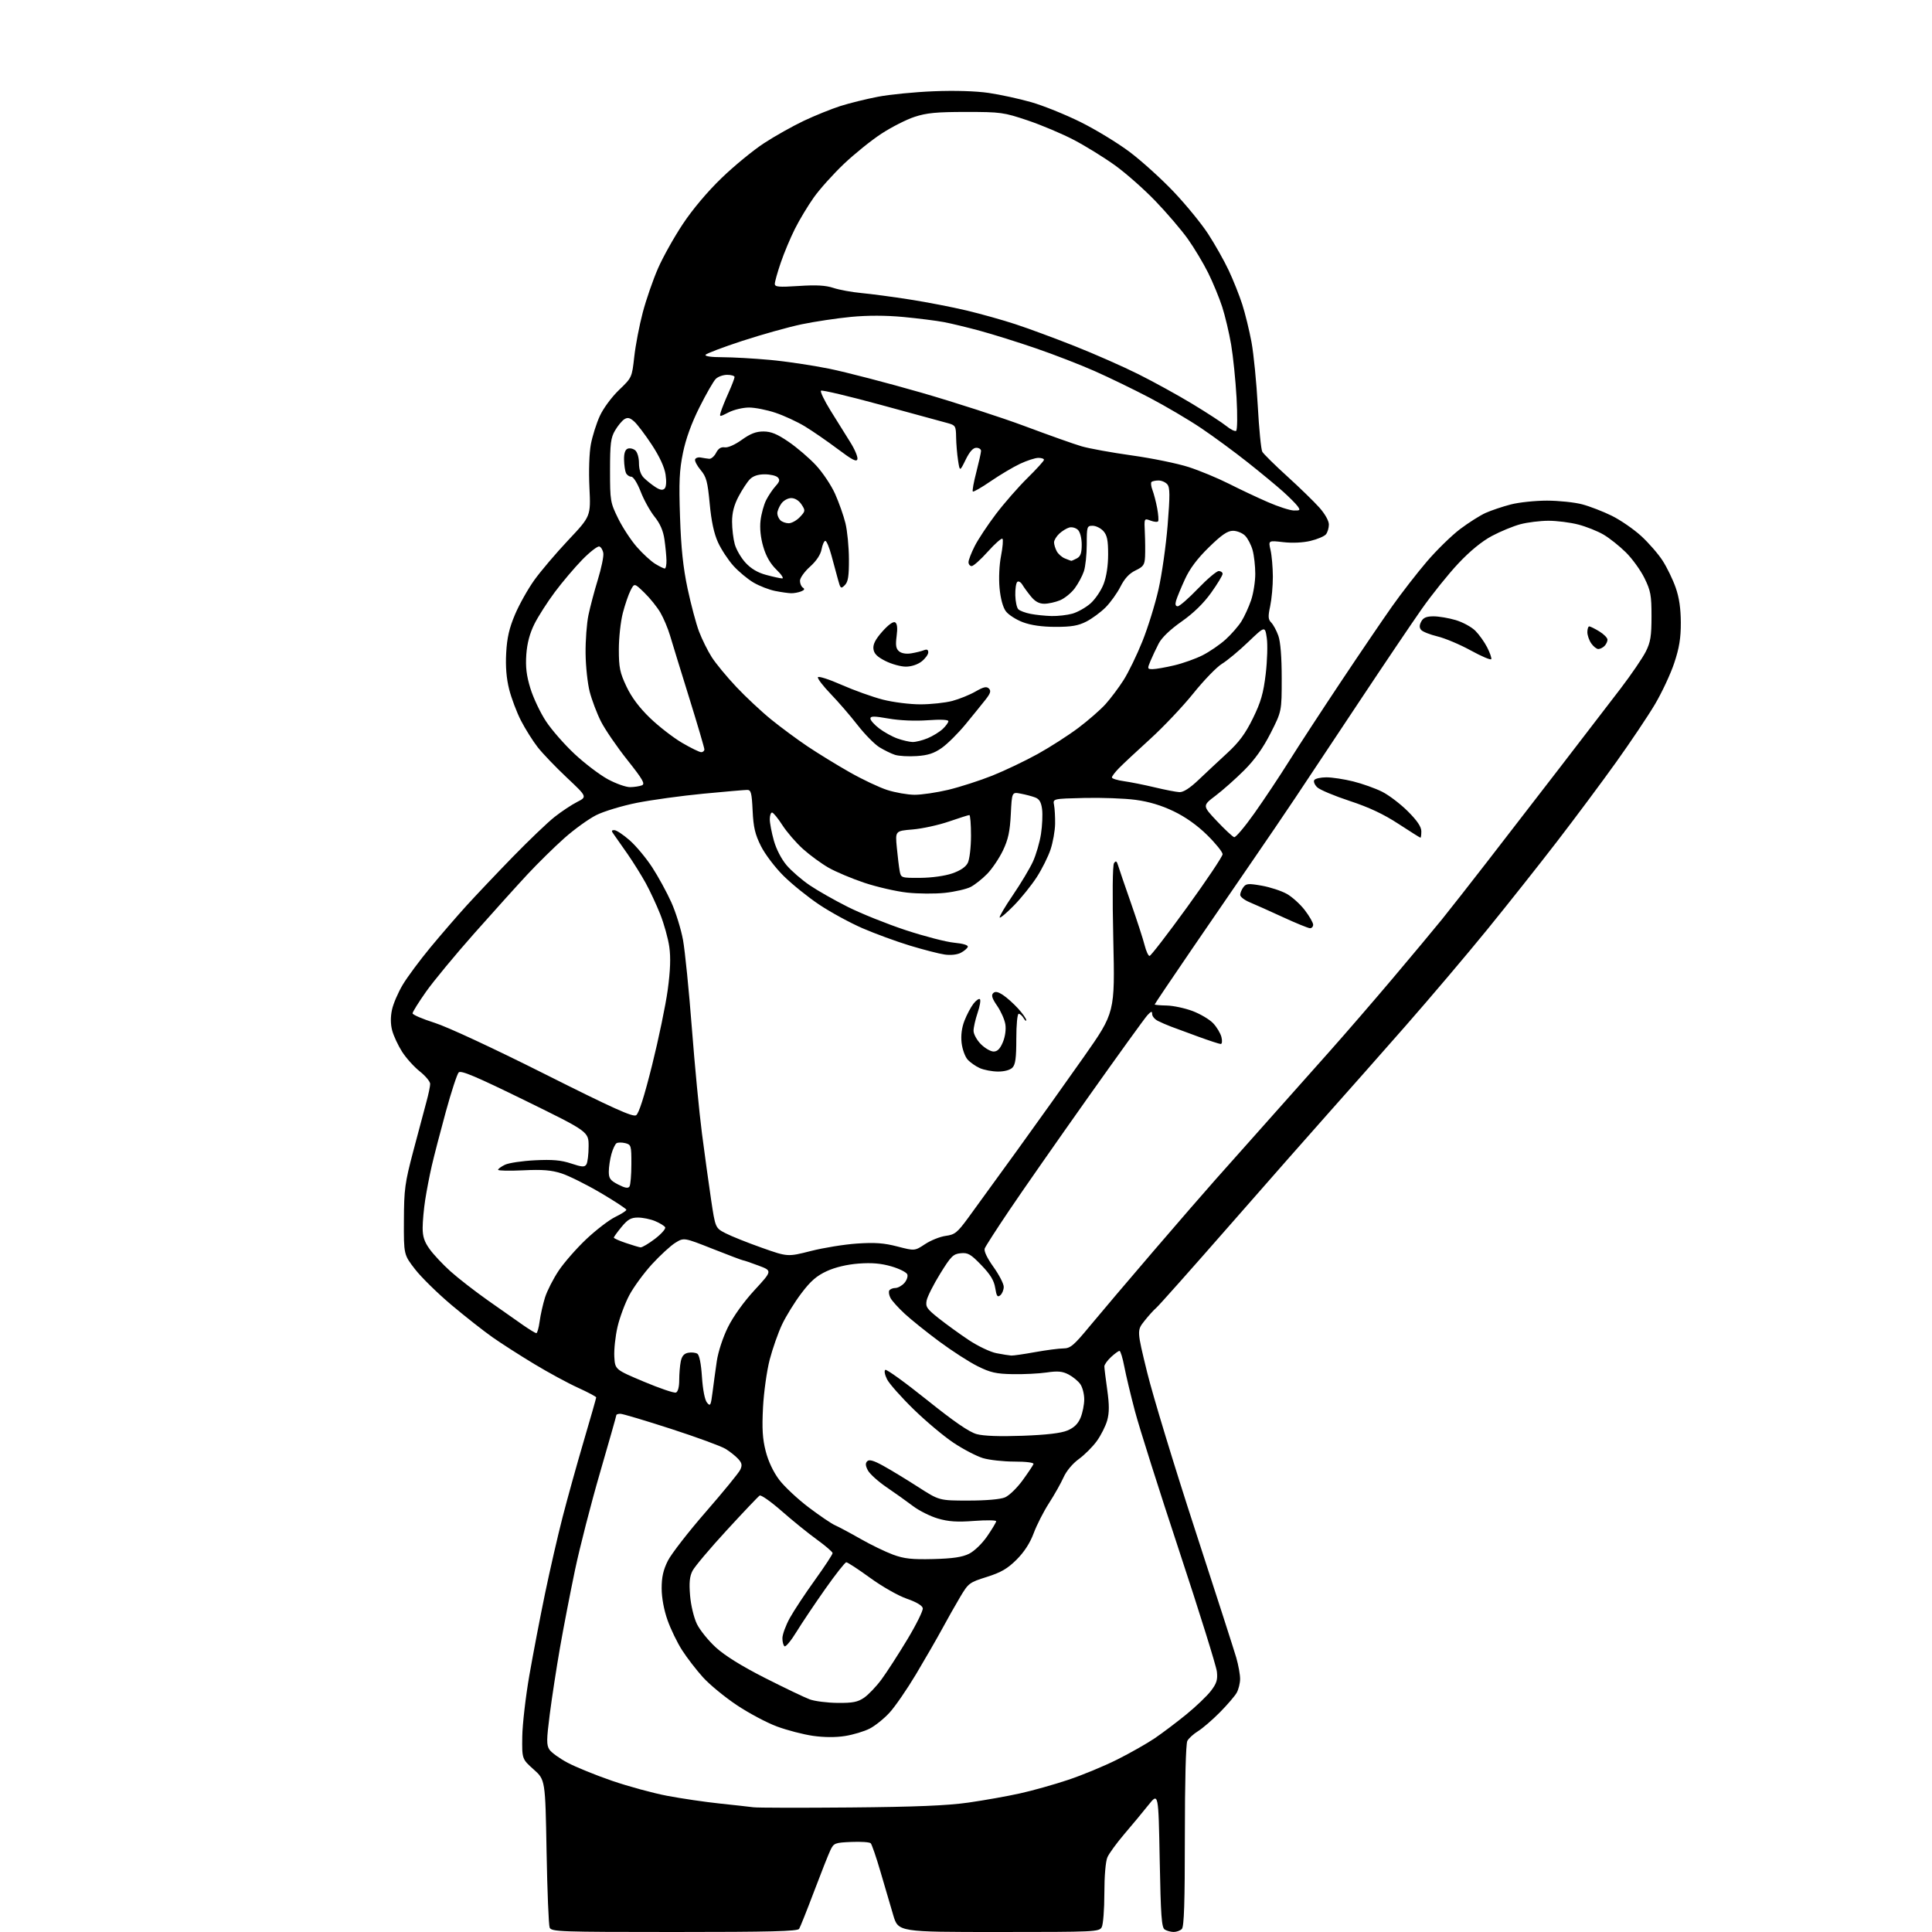 <?xml version="1.0" encoding="UTF-8" standalone="no"?>
<svg 
  version="1.1" 
  xmlns="http://www.w3.org/2000/svg" 
  xmlns:xlink="http://www.w3.org/1999/xlink" 
  xmlns:svg="http://www.w3.org/2000/svg"
  xmlns:rdf="http://www.w3.org/1999/02/22-rdf-syntax-ns#"
  xmlns:cc="http://creativecommons.org/ns#"
  xmlns:dc="http://purl.org/dc/elements/1.1/"
  viewBox="0 0 768 768"
  width="768"
  height="768"
>
<style>svg {background-color: white; }</style>"
<path stroke="none" fill="black" fill-rule="evenodd" d="M268.05,768.00C222.48,768.00 219.17,767.88 218.50,766.25C218.10,765.29 217.55,751.67 217.27,736.00C216.76,707.50 216.76,707.50 212.13,703.37C207.50,699.23 207.50,699.23 207.61,690.37C207.68,685.49 208.94,674.52 210.42,666.00C211.91,657.48 214.71,642.85 216.65,633.50C218.59,624.15 221.74,610.44 223.65,603.04C225.56,595.63 229.34,582.02 232.06,572.80C234.78,563.57 237.00,555.78 237.00,555.49C237.00,555.19 233.74,553.46 229.75,551.64C225.76,549.83 217.95,545.59 212.39,542.23C206.83,538.88 199.40,534.12 195.89,531.66C192.38,529.20 185.00,523.40 179.50,518.78C174.00,514.15 167.47,507.75 165.00,504.56C160.50,498.75 160.50,498.75 160.56,485.13C160.61,472.71 160.94,470.26 164.31,457.50C166.34,449.80 168.68,441.04 169.50,438.03C170.33,435.02 171.00,431.80 171.00,430.87C171.00,429.93 169.13,427.69 166.85,425.88C164.57,424.07 161.40,420.55 159.82,418.06C158.24,415.57 156.48,411.80 155.91,409.68C155.23,407.16 155.20,404.30 155.82,401.41C156.33,398.98 158.28,394.48 160.13,391.39C161.98,388.31 166.91,381.68 171.07,376.65C175.24,371.62 181.71,364.12 185.46,360.00C189.21,355.88 197.50,347.14 203.87,340.59C210.25,334.04 217.70,326.92 220.42,324.77C223.14,322.62 227.18,319.93 229.40,318.80C233.43,316.74 233.43,316.74 225.33,309.12C220.88,304.93 215.65,299.48 213.72,297.00C211.79,294.52 208.82,289.80 207.12,286.50C205.42,283.20 203.30,277.59 202.40,274.03C201.30,269.65 200.92,264.97 201.22,259.53C201.55,253.52 202.43,249.68 204.72,244.28C206.40,240.31 209.84,234.18 212.35,230.66C214.86,227.14 220.95,219.97 225.88,214.73C234.85,205.21 234.85,205.21 234.31,193.86C233.99,187.26 234.23,180.03 234.88,176.61C235.49,173.36 237.09,168.30 238.44,165.35C239.82,162.33 243.15,157.83 246.05,155.04C251.19,150.11 251.21,150.07 252.13,141.80C252.64,137.23 254.16,129.30 255.52,124.16C256.88,119.03 259.61,111.15 261.58,106.66C263.54,102.17 267.99,94.22 271.47,89.00C275.31,83.21 281.31,76.09 286.85,70.76C291.83,65.95 299.42,59.72 303.71,56.92C307.99,54.12 315.10,50.13 319.50,48.04C323.90,45.96 330.43,43.32 334.00,42.17C337.57,41.03 344.32,39.36 349.00,38.46C353.68,37.56 363.63,36.58 371.11,36.28C379.53,35.94 387.89,36.19 393.02,36.94C397.58,37.61 405.18,39.26 409.91,40.61C414.63,41.95 423.45,45.51 429.50,48.50C435.55,51.50 444.36,56.86 449.07,60.41C453.79,63.96 461.63,71.05 466.50,76.17C471.36,81.28 477.54,88.83 480.23,92.95C482.91,97.06 486.60,103.59 488.42,107.46C490.24,111.33 492.67,117.42 493.82,121.00C494.97,124.58 496.62,131.32 497.49,136.00C498.35,140.68 499.48,152.04 499.98,161.25C500.48,170.46 501.29,178.70 501.78,179.57C502.27,180.44 506.72,184.83 511.67,189.33C516.62,193.82 522.38,199.42 524.46,201.76C526.69,204.26 528.25,207.04 528.25,208.51C528.25,209.87 527.72,211.63 527.08,212.41C526.43,213.19 523.68,214.36 520.95,215.01C517.96,215.73 513.68,215.93 510.09,215.51C504.17,214.82 504.17,214.82 505.06,218.66C505.55,220.77 505.96,225.52 505.98,229.20C505.99,232.89 505.51,238.17 504.92,240.94C504.02,245.11 504.10,246.24 505.34,247.48C506.16,248.31 507.44,250.67 508.17,252.74C509.02,255.14 509.50,261.25 509.50,269.62C509.50,282.74 509.50,282.74 505.11,291.40C502.09,297.35 498.81,301.97 494.61,306.17C491.25,309.53 486.13,314.08 483.23,316.28C477.96,320.27 477.96,320.27 483.73,326.39C486.90,329.75 489.99,332.63 490.60,332.79C491.20,332.96 494.82,328.68 498.63,323.29C502.45,317.91 508.68,308.55 512.47,302.50C516.26,296.45 525.52,282.27 533.03,271.00C540.54,259.73 549.72,246.22 553.41,241.00C557.10,235.78 563.31,227.78 567.19,223.24C571.08,218.69 577.02,212.89 580.38,210.34C583.75,207.80 588.33,204.89 590.56,203.89C592.80,202.89 597.28,201.38 600.52,200.54C603.77,199.69 610.26,199.01 614.96,199.01C619.66,199.02 625.95,199.68 628.95,200.48C631.95,201.27 637.23,203.32 640.68,205.01C644.13,206.71 649.39,210.33 652.38,213.06C655.36,215.79 659.22,220.22 660.94,222.91C662.67,225.60 664.99,230.39 666.10,233.56C667.49,237.49 668.13,241.89 668.15,247.47C668.17,253.67 667.54,257.55 665.53,263.57C664.08,267.93 660.62,275.32 657.85,280.00C655.07,284.68 648.13,295.02 642.42,303.00C636.71,310.98 626.18,325.11 619.02,334.41C611.86,343.71 599.38,359.46 591.28,369.41C583.19,379.36 568.46,396.73 558.57,408.00C548.67,419.27 535.14,434.57 528.51,442.00C521.88,449.43 504.05,469.68 488.89,487.00C473.73,504.32 460.56,519.13 459.62,519.90C458.69,520.68 456.57,523.01 454.93,525.09C451.93,528.88 451.93,528.88 456.02,545.57C458.27,554.75 466.80,582.79 474.98,607.88C483.16,632.97 490.56,655.94 491.43,658.93C492.29,661.92 492.98,665.74 492.96,667.43C492.95,669.12 492.34,671.56 491.62,672.87C490.90,674.17 487.88,677.69 484.91,680.69C481.94,683.69 478.04,687.05 476.24,688.16C474.44,689.27 472.53,691.01 471.99,692.02C471.39,693.14 471.00,708.04 471.00,729.73C471.00,756.30 470.69,765.91 469.80,766.80C469.14,767.46 467.68,767.99 466.55,767.98C465.42,767.98 463.82,767.54 463.00,767.02C461.75,766.23 461.42,761.63 461.00,739.31C460.50,712.55 460.50,712.55 456.52,717.52C454.34,720.26 450.05,725.42 446.99,729.00C443.93,732.58 440.88,736.76 440.21,738.30C439.49,739.95 439.00,745.80 439.00,752.61C439.00,758.95 438.53,765.00 437.96,766.07C436.97,767.93 435.45,768.00 396.99,768.00C357.06,768.00 357.06,768.00 355.06,761.25C353.96,757.54 351.69,749.78 350.00,744.02C348.32,738.26 346.57,733.17 346.12,732.72C345.67,732.27 342.20,732.04 338.41,732.20C331.87,732.48 331.45,732.65 330.09,735.49C329.31,737.13 326.37,744.55 323.56,751.99C320.75,759.42 318.10,766.06 317.67,766.75C317.06,767.72 306.03,768.00 268.05,768.00zM338.00,718.50C364.03,718.27 376.55,717.75 384.93,716.56C391.21,715.66 400.43,714.02 405.43,712.91C410.42,711.81 419.06,709.38 424.64,707.51C430.22,705.65 439.00,702.01 444.14,699.43C449.29,696.85 455.99,693.04 459.03,690.98C462.08,688.91 467.70,684.67 471.53,681.55C475.36,678.43 479.77,674.22 481.33,672.19C483.64,669.19 484.08,667.76 483.73,664.50C483.49,662.30 476.75,640.70 468.75,616.50C460.75,592.30 452.84,567.33 451.17,561.00C449.49,554.67 447.59,546.69 446.93,543.25C446.28,539.81 445.41,537.00 445.02,537.00C444.62,537.00 443.10,538.10 441.65,539.45C440.19,540.80 439.00,542.47 439.00,543.15C439.00,543.84 439.51,548.02 440.14,552.45C440.98,558.45 440.98,561.54 440.14,564.60C439.52,566.85 437.65,570.56 436.00,572.84C434.35,575.13 431.12,578.35 428.83,580.01C426.37,581.79 423.90,584.76 422.78,587.26C421.74,589.59 419.14,594.20 417.01,597.50C414.88,600.80 412.14,606.17 410.92,609.44C409.46,613.37 407.15,616.94 404.11,619.98C400.49,623.58 397.94,625.06 392.29,626.85C385.34,629.03 384.95,629.33 381.69,634.81C379.83,637.94 376.60,643.65 374.52,647.50C372.43,651.35 367.76,659.45 364.15,665.50C360.53,671.55 355.78,678.45 353.58,680.83C351.39,683.22 347.84,686.06 345.69,687.16C343.55,688.25 339.18,689.57 335.98,690.08C332.28,690.68 327.63,690.66 323.19,690.03C319.36,689.48 312.91,687.81 308.87,686.31C304.82,684.82 297.62,680.98 292.85,677.79C288.08,674.60 282.04,669.63 279.44,666.75C276.83,663.86 273.11,659.04 271.17,656.02C269.23,653.01 266.61,647.61 265.35,644.02C263.93,640.02 263.03,635.16 263.02,631.45C263.01,626.98 263.65,624.09 265.47,620.45C266.83,617.73 273.62,608.98 280.57,601.00C287.52,593.02 293.68,585.49 294.26,584.25C295.10,582.47 294.94,581.59 293.47,579.97C292.46,578.85 290.20,577.05 288.44,575.96C286.69,574.88 276.92,571.30 266.74,568.00C256.55,564.70 247.49,562.00 246.61,562.00C245.72,562.00 245.00,562.25 245.00,562.55C245.00,562.86 242.07,573.17 238.50,585.46C234.92,597.76 230.45,615.18 228.56,624.16C226.68,633.15 223.99,647.02 222.60,655.00C221.21,662.98 219.38,674.87 218.54,681.43C217.23,691.65 217.21,693.67 218.40,695.49C219.16,696.65 222.42,699.01 225.65,700.72C228.87,702.43 236.79,705.66 243.26,707.88C249.74,710.11 259.64,712.81 265.26,713.87C270.89,714.94 280.23,716.31 286.00,716.92C291.77,717.53 297.85,718.20 299.50,718.42C301.15,718.64 318.48,718.67 338.00,718.50zM332.94,676.93C338.97,676.99 340.96,676.60 343.50,674.86C345.21,673.68 348.31,670.44 350.38,667.64C352.44,664.85 357.06,657.71 360.64,651.77C364.22,645.83 367.00,640.21 366.82,639.28C366.61,638.22 364.23,636.81 360.46,635.51C357.09,634.35 350.67,630.70 345.88,627.22C341.17,623.80 336.91,621.01 336.41,621.03C335.91,621.05 332.12,625.85 328.00,631.71C323.88,637.56 318.76,645.19 316.63,648.66C314.51,652.13 312.37,654.73 311.88,654.43C311.40,654.13 311.01,652.67 311.02,651.19C311.03,649.71 312.35,646.12 313.95,643.21C315.56,640.30 320.05,633.49 323.94,628.09C327.82,622.69 330.99,617.87 330.97,617.38C330.95,616.90 328.14,614.48 324.72,612.00C321.30,609.53 315.01,604.44 310.75,600.69C306.48,596.95 302.54,594.17 301.98,594.51C301.42,594.86 295.54,601.05 288.91,608.27C282.27,615.48 276.15,622.74 275.30,624.39C274.13,626.65 273.89,629.12 274.32,634.28C274.64,638.15 275.83,643.07 277.02,645.54C278.19,647.96 281.59,652.17 284.58,654.90C288.15,658.16 294.87,662.33 304.12,667.03C311.88,670.96 319.86,674.78 321.86,675.52C323.86,676.26 328.85,676.89 332.94,676.93zM371.00,619.75C378.73,619.55 382.47,619.00 385.19,617.66C387.31,616.60 390.38,613.65 392.44,610.66C394.40,607.81 396.00,605.13 396.00,604.71C396.00,604.28 392.04,604.23 387.20,604.59C380.49,605.10 377.08,604.87 372.87,603.65C369.83,602.77 365.36,600.53 362.92,598.68C360.49,596.84 355.77,593.47 352.44,591.21C349.11,588.94 345.77,585.93 345.01,584.52C344.02,582.66 343.94,581.66 344.74,580.86C345.54,580.06 347.30,580.57 351.17,582.71C354.10,584.32 360.29,588.09 364.93,591.07C373.36,596.50 373.36,596.50 384.93,596.50C392.03,596.50 397.66,596.01 399.50,595.23C401.15,594.53 404.30,591.48 406.50,588.45C408.70,585.42 410.65,582.50 410.83,581.97C411.03,581.40 407.91,581.00 403.24,581.00C398.88,581.00 393.25,580.38 390.72,579.62C388.19,578.85 382.95,576.13 379.09,573.56C375.22,570.99 368.05,564.97 363.15,560.19C358.25,555.41 353.51,550.06 352.62,548.31C351.71,546.49 351.41,544.87 351.93,544.54C352.44,544.23 359.85,549.58 368.41,556.44C379.27,565.15 385.24,569.26 388.23,570.08C391.01,570.84 397.38,571.07 406.51,570.74C415.99,570.39 421.74,569.72 424.30,568.65C426.95,567.54 428.51,566.03 429.54,563.57C430.34,561.64 431.00,558.35 431.00,556.25C431.00,554.16 430.30,551.44 429.44,550.22C428.58,548.99 426.47,547.26 424.76,546.37C422.30,545.10 420.44,544.93 416.07,545.58C413.00,546.03 406.93,546.33 402.58,546.25C395.93,546.13 393.67,545.61 388.58,543.07C385.23,541.40 378.39,536.99 373.38,533.27C368.36,529.55 362.19,524.60 359.67,522.27C357.16,519.95 354.60,517.13 354.00,516.00C353.40,514.88 353.18,513.52 353.51,512.98C353.85,512.44 354.92,512.00 355.90,512.00C356.89,512.00 358.49,511.12 359.47,510.04C360.44,508.96 360.98,507.40 360.67,506.58C360.35,505.76 357.51,504.33 354.35,503.41C350.22,502.21 346.55,501.90 341.31,502.29C336.71,502.64 332.06,503.74 328.70,505.28C324.64,507.14 322.24,509.22 318.55,514.11C315.89,517.62 312.44,523.20 310.88,526.50C309.32,529.80 307.11,536.10 305.96,540.50C304.82,544.90 303.62,553.45 303.31,559.50C302.87,567.95 303.12,571.99 304.39,576.92C305.43,580.95 307.43,585.18 309.77,588.27C311.82,590.97 317.09,595.90 321.48,599.22C325.87,602.54 330.59,605.74 331.98,606.33C333.36,606.93 337.88,609.34 342.00,611.69C346.12,614.05 351.98,616.88 355.00,618.00C359.46,619.63 362.48,619.96 371.00,619.75zM283.25,553.41C283.66,550.16 284.42,544.60 284.94,541.06C285.49,537.34 287.36,531.63 289.38,527.56C291.49,523.29 295.67,517.47 299.95,512.83C307.03,505.15 307.03,505.15 301.48,503.08C298.42,501.93 295.68,501.00 295.37,501.00C295.07,501.00 289.66,498.96 283.35,496.46C271.87,491.92 271.87,491.92 268.46,494.02C266.59,495.18 262.42,499.01 259.18,502.54C255.94,506.08 251.89,511.61 250.17,514.84C248.45,518.06 246.33,523.75 245.47,527.47C244.61,531.19 244.04,536.52 244.20,539.33C244.50,544.42 244.50,544.42 255.95,549.24C262.25,551.89 267.98,553.84 268.70,553.56C269.49,553.26 270.00,551.35 270.00,548.66C270.00,546.23 270.27,542.89 270.61,541.22C271.03,539.09 271.90,538.06 273.54,537.75C274.82,537.50 276.46,537.67 277.18,538.11C278.00,538.62 278.69,542.02 279.04,547.37C279.39,552.52 280.17,556.50 281.05,557.57C282.36,559.16 282.57,558.76 283.25,553.41zM402.00,538.86C402.82,538.90 407.10,538.28 411.50,537.48C415.90,536.69 420.94,536.03 422.70,536.02C425.50,536.00 426.82,534.89 433.20,527.16C437.22,522.30 448.58,508.91 458.45,497.41C468.32,485.91 479.41,473.12 483.09,469.00C486.77,464.88 495.99,454.52 503.56,446.00C511.14,437.48 522.35,424.88 528.48,418.00C534.61,411.12 545.89,398.07 553.56,389.00C561.23,379.93 570.05,369.35 573.17,365.50C576.28,361.65 584.40,351.30 591.21,342.50C598.01,333.70 610.99,316.90 620.04,305.17C629.09,293.44 639.98,279.26 644.24,273.67C648.50,268.08 653.00,261.48 654.24,259.00C656.11,255.27 656.50,252.87 656.50,245.00C656.50,236.62 656.17,234.83 653.70,229.80C652.16,226.67 648.82,222.05 646.28,219.55C643.74,217.04 639.75,213.87 637.42,212.51C635.09,211.14 630.57,209.34 627.38,208.51C624.19,207.68 618.86,207.01 615.54,207.01C612.22,207.02 607.19,207.64 604.37,208.39C601.55,209.14 596.46,211.24 593.06,213.05C589.08,215.17 584.34,219.05 579.70,223.99C575.74,228.20 569.20,236.34 565.17,242.07C561.14,247.81 549.93,264.43 540.26,279.00C530.59,293.57 519.22,310.68 515.00,317.00C510.78,323.32 503.13,334.57 498.01,342.00C492.89,349.43 482.01,365.28 473.85,377.23C465.68,389.18 459.00,399.11 459.00,399.29C459.00,399.47 461.14,399.66 463.75,399.71C466.36,399.76 471.00,400.75 474.07,401.90C477.13,403.06 480.81,405.24 482.24,406.75C483.68,408.26 485.16,410.74 485.54,412.25C485.92,413.80 485.80,415.00 485.26,415.00C484.74,415.00 480.75,413.70 476.40,412.11C472.06,410.52 467.15,408.71 465.50,408.09C463.85,407.47 461.49,406.44 460.25,405.81C459.01,405.18 458.00,403.96 458.00,403.11C458.00,401.86 457.64,401.94 456.14,403.53C455.12,404.61 444.41,419.45 432.33,436.50C420.25,453.55 406.25,473.61 401.22,481.09C396.18,488.56 391.78,495.40 391.44,496.29C391.06,497.30 392.36,500.05 394.91,503.62C397.16,506.76 399.00,510.32 399.00,511.54C399.00,512.76 398.38,514.27 397.63,514.89C396.52,515.81 396.14,515.26 395.62,512.00C395.14,509.01 393.70,506.64 390.10,502.91C385.89,498.54 384.78,497.90 381.90,498.18C378.93,498.46 378.03,499.36 373.75,506.29C371.10,510.58 368.68,515.37 368.36,516.94C367.86,519.46 368.41,520.28 373.15,524.04C376.09,526.37 381.45,530.26 385.06,532.66C388.67,535.07 393.62,537.43 396.06,537.91C398.50,538.39 401.18,538.81 402.00,538.86zM213.19,529.96C213.57,529.98 214.17,527.86 214.52,525.25C214.87,522.64 215.84,518.36 216.66,515.74C217.49,513.12 219.93,508.33 222.09,505.10C224.25,501.87 229.19,496.23 233.07,492.57C236.96,488.91 242.13,484.94 244.57,483.76C247.01,482.57 249.00,481.29 249.00,480.91C249.00,480.53 244.39,477.50 238.75,474.18C233.11,470.86 226.12,467.38 223.20,466.44C219.12,465.13 215.62,464.85 207.95,465.22C202.48,465.48 198.00,465.39 198.00,465.01C198.00,464.63 199.24,463.73 200.75,463.00C202.26,462.28 207.62,461.48 212.65,461.23C219.61,460.88 223.04,461.18 227.01,462.50C231.38,463.95 232.38,464.01 233.10,462.87C233.58,462.12 233.98,458.88 233.98,455.68C234.00,449.86 234.00,449.86 208.75,437.48C189.28,427.94 183.23,425.38 182.34,426.30C181.70,426.96 179.39,434.02 177.20,442.00C175.02,449.98 172.50,459.65 171.62,463.50C170.74,467.35 169.57,473.43 169.02,477.00C168.47,480.57 168.01,485.57 168.01,488.10C168.00,491.57 168.69,493.66 170.83,496.60C172.38,498.75 176.09,502.70 179.08,505.38C182.06,508.07 188.78,513.28 194.00,516.97C199.22,520.67 205.53,525.09 208.00,526.80C210.47,528.51 212.81,529.93 213.19,529.96zM322.30,497.30C327.36,496.01 335.63,494.67 340.67,494.33C347.80,493.85 351.38,494.11 356.73,495.50C363.61,497.28 363.61,497.28 367.73,494.56C370.00,493.06 373.69,491.58 375.93,491.28C379.57,490.79 380.53,490.02 384.86,484.12C387.53,480.48 396.22,468.50 404.18,457.50C412.14,446.50 424.17,429.62 430.93,420.00C443.21,402.50 443.21,402.50 442.55,373.50C442.15,355.81 442.26,343.96 442.84,343.12C443.58,342.03 443.93,342.25 444.49,344.12C444.88,345.43 447.17,352.12 449.58,359.00C451.98,365.88 454.43,373.41 455.01,375.75C455.60,378.09 456.48,380.00 456.96,380.00C457.45,380.00 464.19,371.26 471.93,360.57C479.67,349.88 486.00,340.43 486.00,339.56C486.00,338.70 483.26,335.29 479.90,331.98C475.94,328.08 471.27,324.76 466.54,322.49C461.63,320.13 456.72,318.66 451.39,317.95C447.05,317.37 437.88,317.04 431.00,317.20C418.50,317.50 418.50,317.50 419.00,320.00C419.27,321.38 419.46,324.75 419.42,327.50C419.38,330.25 418.56,334.83 417.61,337.69C416.66,340.54 414.19,345.49 412.12,348.69C410.05,351.88 406.01,356.92 403.13,359.87C400.26,362.82 397.68,365.01 397.40,364.73C397.12,364.46 399.47,360.47 402.61,355.86C405.75,351.26 409.35,345.25 410.61,342.50C411.86,339.75 413.31,334.80 413.81,331.50C414.32,328.20 414.51,323.78 414.25,321.68C413.89,318.88 413.16,317.63 411.49,317.00C410.24,316.52 407.65,315.84 405.73,315.48C402.25,314.82 402.25,314.82 401.81,323.66C401.46,330.56 400.77,333.73 398.68,338.10C397.21,341.17 394.40,345.34 392.45,347.35C390.50,349.35 387.54,351.70 385.87,352.57C384.20,353.43 379.60,354.49 375.66,354.92C371.72,355.35 364.93,355.30 360.57,354.82C356.21,354.34 348.57,352.58 343.59,350.92C338.61,349.25 332.20,346.55 329.34,344.91C326.48,343.27 321.91,339.93 319.18,337.47C316.45,335.01 312.77,330.75 311.00,328.00C309.24,325.25 307.39,323.00 306.90,323.00C306.40,323.00 306.00,324.21 306.00,325.68C306.00,327.16 306.73,330.97 307.62,334.15C308.59,337.59 310.65,341.56 312.73,344.00C314.65,346.24 318.76,349.80 321.86,351.90C324.96,354.01 331.77,357.88 337.00,360.50C342.23,363.13 352.57,367.28 360.00,369.74C367.43,372.19 376.10,374.44 379.29,374.74C382.87,375.08 384.93,375.71 384.71,376.39C384.51,377.00 383.25,378.07 381.92,378.76C380.47,379.51 377.89,379.79 375.50,379.44C373.30,379.13 367.09,377.52 361.69,375.89C356.29,374.25 347.82,371.14 342.86,368.99C337.91,366.84 330.17,362.63 325.67,359.62C321.18,356.62 314.78,351.46 311.45,348.15C308.11,344.84 304.09,339.54 302.48,336.32C300.15,331.66 299.49,328.86 299.18,322.25C298.85,315.23 298.54,314.00 297.06,314.00C296.10,314.00 288.23,314.68 279.56,315.51C270.89,316.34 259.01,317.98 253.15,319.14C247.29,320.31 240.03,322.51 237.00,324.03C233.97,325.56 228.29,329.66 224.36,333.15C220.43,336.64 213.86,343.10 209.75,347.50C205.65,351.90 196.11,362.48 188.56,371.00C181.01,379.52 172.39,389.94 169.41,394.15C166.44,398.36 164.00,402.26 164.00,402.81C164.00,403.37 167.94,405.06 172.75,406.58C177.87,408.20 195.97,416.61 216.36,426.85C243.72,440.59 251.57,444.13 252.86,443.33C253.95,442.65 256.08,435.97 259.22,423.40C261.81,413.01 264.61,399.55 265.43,393.50C266.47,385.84 266.66,380.65 266.06,376.42C265.59,373.08 263.96,367.23 262.45,363.42C260.93,359.61 258.33,354.02 256.66,351.00C254.99,347.98 251.80,342.86 249.56,339.62C247.33,336.39 244.88,332.90 244.13,331.87C242.95,330.27 242.97,330.00 244.24,330.00C245.05,330.00 247.78,331.82 250.31,334.04C252.84,336.26 256.87,341.10 259.27,344.79C261.67,348.48 265.08,354.72 266.85,358.66C268.63,362.60 270.72,369.35 271.51,373.66C272.29,377.97 273.87,393.65 275.01,408.50C276.15,423.35 277.96,442.25 279.03,450.50C280.10,458.75 281.73,470.59 282.66,476.82C284.36,488.14 284.36,488.14 288.43,490.24C290.67,491.40 297.14,493.99 302.80,495.99C313.11,499.64 313.11,499.64 322.30,497.30zM254.61,495.85C255.21,495.93 257.81,494.40 260.38,492.44C262.94,490.48 264.75,488.41 264.40,487.84C264.05,487.26 262.25,486.17 260.41,485.40C258.57,484.63 255.51,484.00 253.60,484.00C250.83,484.00 249.54,484.73 247.07,487.73C245.38,489.78 244.00,491.69 244.01,491.98C244.01,492.27 246.15,493.22 248.76,494.10C251.36,494.99 254.00,495.77 254.61,495.85zM250.23,471.65C250.64,471.02 250.98,467.02 250.98,462.77C251.00,455.40 250.89,455.01 248.56,454.42C247.21,454.09 245.65,454.10 245.09,454.44C244.53,454.79 243.61,456.74 243.04,458.79C242.48,460.83 242.01,463.95 242.01,465.73C242.00,468.45 242.59,469.25 245.75,470.88C248.46,472.27 249.70,472.48 250.23,471.65zM396.68,425.96C394.38,425.94 391.15,425.33 389.50,424.60C387.85,423.87 385.66,422.33 384.63,421.18C383.60,420.02 382.53,417.03 382.25,414.53C381.92,411.57 382.31,408.49 383.39,405.74C384.29,403.41 385.90,400.38 386.95,399.01C388.00,397.65 389.17,396.84 389.54,397.21C389.92,397.59 389.50,400.02 388.61,402.62C387.73,405.23 387.00,408.44 387.00,409.76C387.00,411.07 388.32,413.47 389.92,415.08C391.53,416.68 393.80,418.00 394.97,418.00C396.48,418.00 397.55,416.92 398.65,414.30C399.58,412.08 399.97,409.22 399.64,407.16C399.33,405.27 397.86,401.97 396.38,399.82C394.40,396.96 393.97,395.63 394.79,394.81C395.60,394.00 396.64,394.19 398.70,395.53C400.24,396.54 402.95,398.97 404.73,400.93C406.50,402.89 407.95,404.95 407.95,405.50C407.94,406.05 407.48,405.71 406.92,404.75C406.36,403.79 405.47,403.00 404.95,403.00C404.41,403.00 404.00,407.32 404.00,412.93C404.00,420.62 403.65,423.21 402.43,424.43C401.48,425.37 399.19,425.98 396.68,425.96zM520.75,368.98C520.06,368.97 515.23,367.00 510.00,364.59C504.77,362.18 498.81,359.51 496.75,358.66C494.69,357.80 493.00,356.49 493.00,355.74C493.00,354.99 493.56,353.62 494.25,352.69C495.35,351.21 496.24,351.13 501.56,352.07C504.90,352.66 509.38,354.13 511.52,355.33C513.66,356.53 516.89,359.46 518.70,361.83C520.52,364.21 522.00,366.80 522.00,367.58C522.00,368.36 521.44,368.99 520.75,368.98zM365.83,348.96C370.33,348.93 375.56,348.21 378.48,347.21C381.77,346.08 383.89,344.65 384.72,343.00C385.41,341.61 385.98,336.83 385.99,332.25C385.99,327.71 385.70,324.00 385.33,324.00C384.95,324.00 381.30,325.16 377.21,326.57C373.12,327.98 366.64,329.40 362.82,329.72C355.87,330.30 355.87,330.30 356.50,336.90C356.84,340.53 357.36,344.74 357.64,346.25C358.15,348.97 358.24,349.00 365.83,348.96zM564.66,333.00C564.47,333.00 560.53,330.52 555.91,327.50C550.01,323.64 544.22,320.92 536.50,318.38C530.45,316.39 524.66,313.96 523.63,312.98C522.60,312.00 522.06,310.71 522.44,310.10C522.81,309.50 524.98,309.00 527.25,309.00C529.52,309.00 534.33,309.73 537.94,310.63C541.55,311.53 546.71,313.37 549.42,314.73C552.12,316.09 556.73,319.60 559.67,322.54C563.34,326.21 565.00,328.67 565.00,330.43C565.00,331.85 564.85,333.00 564.66,333.00zM363.50,315.94C366.25,315.96 372.31,315.07 376.97,313.96C381.63,312.84 389.50,310.30 394.47,308.32C399.44,306.33 407.55,302.46 412.50,299.72C417.45,296.98 424.71,292.31 428.64,289.36C432.56,286.41 437.42,282.17 439.44,279.94C441.45,277.71 444.68,273.41 446.61,270.39C448.54,267.37 451.92,260.43 454.11,254.96C456.31,249.50 459.19,240.18 460.53,234.27C461.87,228.36 463.49,216.90 464.15,208.81C465.11,196.91 465.09,193.81 464.04,192.55C463.34,191.70 461.76,191.00 460.54,191.00C459.33,191.00 458.06,191.27 457.73,191.60C457.40,191.93 457.58,193.40 458.14,194.85C458.69,196.31 459.53,199.52 459.99,201.98C460.45,204.45 460.63,206.80 460.38,207.20C460.13,207.60 458.78,207.49 457.37,206.95C454.81,205.98 454.81,205.98 455.09,211.74C455.24,214.91 455.28,219.19 455.18,221.27C455.02,224.53 454.52,225.26 451.40,226.75C448.91,227.94 447.06,229.93 445.40,233.20C444.08,235.80 441.41,239.52 439.47,241.46C437.53,243.40 434.09,245.93 431.82,247.09C428.62,248.73 425.87,249.20 419.59,249.19C414.20,249.18 409.86,248.56 406.60,247.34C403.91,246.33 400.87,244.37 399.84,242.99C398.68,241.43 397.73,237.94 397.34,233.79C396.98,229.89 397.22,224.54 397.93,220.95C398.59,217.57 398.85,214.52 398.49,214.16C398.14,213.81 395.52,216.11 392.67,219.29C389.83,222.46 386.94,225.04 386.25,225.03C385.56,225.01 385.00,224.31 385.00,223.47C385.00,222.62 386.11,219.75 387.46,217.09C388.81,214.42 392.60,208.70 395.88,204.37C399.16,200.04 404.81,193.59 408.42,190.03C412.04,186.47 415.00,183.21 415.00,182.78C415.00,182.35 413.99,182.00 412.75,182.01C411.51,182.02 408.25,183.07 405.50,184.36C402.75,185.65 397.51,188.77 393.84,191.28C390.18,193.80 386.97,195.64 386.71,195.38C386.44,195.11 387.07,191.65 388.10,187.70C389.12,183.74 389.97,179.94 389.98,179.25C389.99,178.56 389.14,178.00 388.09,178.00C386.80,178.00 385.42,179.55 383.86,182.75C381.53,187.50 381.53,187.50 380.84,183.00C380.46,180.53 380.11,176.38 380.07,173.80C380.00,169.36 379.81,169.04 376.75,168.20C374.96,167.72 363.04,164.46 350.26,160.98C337.48,157.49 326.72,154.94 326.35,155.31C325.98,155.68 327.70,159.25 330.17,163.24C332.64,167.23 336.13,172.82 337.92,175.66C339.72,178.49 341.03,181.56 340.84,182.47C340.57,183.77 338.88,182.91 333.00,178.49C328.88,175.40 323.02,171.36 320.00,169.52C316.98,167.68 311.70,165.24 308.28,164.09C304.86,162.94 300.12,162.00 297.74,162.00C295.37,162.00 291.73,162.86 289.67,163.91C285.92,165.82 285.92,165.82 286.56,163.66C286.91,162.47 288.27,159.08 289.60,156.13C290.92,153.18 292.00,150.36 292.00,149.88C292.00,149.40 290.68,149.00 289.07,149.00C287.46,149.00 285.41,149.73 284.52,150.63C283.62,151.52 280.72,156.58 278.06,161.88C274.90,168.18 272.63,174.43 271.49,180.00C270.06,186.95 269.85,191.59 270.32,205.50C270.74,217.94 271.55,225.59 273.33,234.00C274.68,240.32 276.72,248.00 277.88,251.05C279.04,254.10 281.30,258.66 282.89,261.17C284.49,263.69 288.88,269.01 292.65,273.01C296.42,277.01 302.65,282.84 306.50,285.97C310.35,289.10 316.88,293.92 321.00,296.69C325.12,299.45 332.65,304.08 337.73,306.96C342.81,309.85 349.56,313.04 352.73,314.05C355.90,315.06 360.75,315.91 363.50,315.94zM468.85,314.89C470.39,314.96 472.97,313.31 476.35,310.10C479.18,307.40 484.34,302.59 487.80,299.40C492.57,295.01 495.06,291.64 498.05,285.55C501.22,279.08 502.22,275.62 503.14,267.92C503.76,262.65 503.96,256.20 503.56,253.58C502.85,248.82 502.85,248.82 496.17,255.21C492.50,258.73 487.81,262.63 485.73,263.89C483.66,265.15 478.55,270.43 474.38,275.62C470.21,280.81 462.47,288.98 457.19,293.78C451.91,298.57 446.33,303.79 444.80,305.36C443.26,306.93 442.00,308.59 442.00,309.04C442.00,309.50 444.14,310.17 446.75,310.53C449.36,310.89 454.88,312.00 459.00,312.98C463.12,313.97 467.56,314.83 468.85,314.89zM250.50,312.90C252.15,312.88 254.25,312.55 255.17,312.18C256.55,311.62 255.52,309.83 249.33,302.04C245.20,296.84 240.50,289.97 238.88,286.77C237.27,283.57 235.26,278.26 234.41,274.97C233.57,271.68 232.83,264.83 232.78,259.75C232.72,254.66 233.23,247.80 233.92,244.50C234.61,241.20 236.29,234.84 237.67,230.36C239.04,225.88 240.02,221.19 239.83,219.94C239.65,218.68 238.94,217.47 238.25,217.24C237.56,217.02 234.50,219.38 231.45,222.50C228.41,225.62 223.51,231.40 220.57,235.34C217.63,239.28 213.98,244.97 212.46,248.00C210.59,251.74 209.55,255.63 209.22,260.15C208.87,265.13 209.27,268.52 210.84,273.65C212.00,277.42 214.77,283.28 217.01,286.68C219.24,290.09 224.37,295.95 228.41,299.72C232.44,303.49 238.39,308.00 241.62,309.76C244.85,311.51 248.85,312.93 250.50,312.90zM364.40,300.55C361.16,300.77 357.27,300.55 355.76,300.06C354.26,299.58 351.47,298.21 349.56,297.03C347.65,295.85 343.74,291.88 340.87,288.19C338.01,284.51 333.21,278.96 330.21,275.85C327.22,272.75 324.93,269.76 325.13,269.22C325.33,268.68 329.55,270.03 334.50,272.22C339.45,274.40 346.83,277.05 350.91,278.10C355.05,279.16 361.67,279.99 365.91,279.99C370.08,279.98 375.77,279.37 378.56,278.63C381.34,277.89 385.48,276.21 387.76,274.90C390.99,273.04 392.18,272.78 393.11,273.71C394.04,274.64 393.73,275.64 391.70,278.20C390.27,280.02 386.70,284.41 383.78,287.97C380.85,291.52 376.63,295.72 374.38,297.30C371.30,299.47 368.87,300.26 364.40,300.55zM278.73,299.00C279.43,299.00 280.00,298.50 280.00,297.89C280.00,297.29 277.25,287.95 273.89,277.14C270.53,266.34 267.12,255.25 266.31,252.50C265.49,249.75 263.78,245.70 262.50,243.50C261.21,241.30 258.37,237.76 256.17,235.63C252.17,231.76 252.17,231.76 250.67,234.68C249.84,236.28 248.45,240.33 247.58,243.69C246.71,247.04 246.00,253.55 246.00,258.14C246.00,265.37 246.41,267.37 249.03,272.91C251.07,277.22 254.14,281.31 258.39,285.41C261.86,288.76 267.58,293.19 271.08,295.25C274.59,297.31 278.03,299.00 278.73,299.00zM362.78,294.96C364.04,294.98 366.73,294.30 368.77,293.45C370.81,292.60 373.49,290.95 374.74,289.78C375.98,288.61 377.00,287.21 377.00,286.68C377.00,286.08 373.84,285.93 368.75,286.31C363.76,286.67 357.64,286.41 353.25,285.64C347.42,284.62 346.00,284.62 346.00,285.64C346.00,286.33 347.57,288.10 349.50,289.57C351.42,291.03 354.68,292.84 356.75,293.57C358.81,294.31 361.53,294.93 362.78,294.96zM458.24,265.99C459.48,265.98 463.32,265.31 466.77,264.49C470.22,263.68 475.30,261.87 478.06,260.47C480.81,259.07 484.92,256.26 487.18,254.22C489.44,252.18 492.27,248.93 493.48,247.01C494.68,245.08 496.42,241.28 497.34,238.57C498.25,235.86 499.00,231.14 498.99,228.07C498.99,225.01 498.51,220.78 497.93,218.69C497.35,216.59 496.00,214.00 494.94,212.94C493.87,211.87 491.71,211.00 490.14,211.00C487.96,211.00 485.66,212.57 480.56,217.55C475.94,222.06 472.96,226.03 471.01,230.30C469.45,233.71 467.88,237.51 467.52,238.75C467.08,240.27 467.29,241.00 468.17,241.00C468.89,241.00 472.50,237.85 476.20,234.00C479.90,230.15 483.62,227.00 484.47,227.00C485.31,227.00 486.00,227.51 486.00,228.12C486.00,228.74 483.95,232.12 481.44,235.64C478.42,239.86 474.43,243.75 469.69,247.08C465.15,250.26 461.80,253.48 460.60,255.81C459.55,257.84 458.08,260.96 457.33,262.75C456.03,265.86 456.07,266.00 458.24,265.99zM360.08,265.00C358.07,265.00 354.42,263.99 351.96,262.75C348.66,261.08 347.42,259.84 347.20,257.93C346.99,256.11 348.02,254.10 350.77,251.01C353.18,248.30 355.09,246.94 355.84,247.40C356.66,247.91 356.85,249.66 356.42,252.87C355.94,256.53 356.16,257.88 357.41,258.92C358.39,259.74 360.28,260.05 362.26,259.71C364.04,259.42 366.29,258.86 367.25,258.48C368.46,258.00 369.00,258.26 369.00,259.32C369.00,260.16 367.81,261.79 366.37,262.93C364.79,264.17 362.26,265.00 360.08,265.00zM592.81,262.01C592.64,262.49 588.99,260.95 584.70,258.59C580.41,256.23 574.44,253.71 571.44,252.99C568.43,252.26 565.50,251.10 564.92,250.40C564.17,249.50 564.19,248.52 564.97,247.06C565.78,245.54 567.05,245.00 569.85,245.00C571.93,245.00 575.91,245.67 578.68,246.50C581.45,247.32 584.96,249.23 586.46,250.73C587.97,252.24 590.08,255.20 591.16,257.31C592.24,259.42 592.98,261.54 592.81,262.01zM635.36,258.00C634.67,258.00 633.41,257.00 632.56,255.78C631.70,254.56 631.00,252.53 631.00,251.28C631.00,250.02 631.34,249.00 631.75,249.00C632.16,249.01 633.96,249.90 635.75,250.99C637.54,252.08 639.00,253.56 639.00,254.29C639.00,255.01 638.46,256.14 637.80,256.80C637.14,257.46 636.04,258.00 635.36,258.00zM418.00,244.88C420.48,244.94 424.20,244.52 426.28,243.94C428.35,243.36 431.59,241.54 433.46,239.90C435.34,238.25 437.69,234.79 438.69,232.20C439.83,229.24 440.50,224.86 440.50,220.35C440.50,214.73 440.09,212.76 438.60,211.10C437.55,209.95 435.63,209.00 434.35,209.00C432.10,209.00 432.00,209.31 432.00,216.35C432.00,220.39 431.49,225.23 430.86,227.10C430.24,228.97 428.60,232.01 427.23,233.86C425.86,235.70 423.24,237.84 421.40,238.61C419.57,239.37 416.74,240.00 415.12,240.00C413.09,240.00 411.45,239.11 409.84,237.13C408.55,235.56 406.99,233.42 406.37,232.38C405.74,231.35 404.84,230.88 404.37,231.33C403.89,231.79 403.54,234.18 403.60,236.63C403.65,239.09 404.19,241.59 404.80,242.20C405.40,242.80 407.61,243.63 409.70,244.03C411.79,244.44 415.52,244.82 418.00,244.88zM314.50,235.82C313.40,235.80 310.54,235.40 308.15,234.92C305.75,234.45 301.89,232.95 299.56,231.59C297.24,230.23 293.63,227.23 291.55,224.93C289.47,222.62 286.72,218.44 285.43,215.62C283.83,212.13 282.77,207.23 282.12,200.23C281.29,191.41 280.78,189.53 278.53,186.86C277.09,185.15 276.10,183.24 276.31,182.62C276.53,182.01 277.56,181.67 278.60,181.88C279.65,182.08 281.15,182.31 281.94,182.38C282.73,182.44 283.96,181.38 284.66,180.00C285.55,178.28 286.61,177.60 288.09,177.83C289.35,178.03 292.17,176.78 294.87,174.84C298.29,172.38 300.55,171.51 303.50,171.52C306.53,171.53 308.96,172.53 313.50,175.64C316.80,177.90 321.68,182.07 324.33,184.92C326.99,187.77 330.42,192.89 331.95,196.30C333.48,199.71 335.34,204.97 336.08,208.00C336.82,211.03 337.44,217.42 337.46,222.21C337.49,229.06 337.14,231.29 335.83,232.60C334.27,234.16 334.09,234.01 333.11,230.38C332.53,228.25 331.36,223.91 330.50,220.75C329.65,217.59 328.56,215.00 328.08,215.00C327.61,215.00 326.94,216.51 326.59,218.35C326.19,220.50 324.53,222.99 321.98,225.28C319.79,227.24 318.00,229.76 318.00,230.87C318.00,231.98 318.53,233.21 319.18,233.61C320.00,234.12 319.76,234.58 318.43,235.10C317.37,235.52 315.60,235.84 314.50,235.82zM310.90,229.93C311.68,229.97 310.67,228.41 308.67,226.47C306.21,224.08 304.51,221.13 303.40,217.30C302.35,213.70 301.97,209.94 302.33,206.89C302.64,204.26 303.64,200.62 304.56,198.80C305.48,196.99 307.17,194.48 308.30,193.24C309.93,191.46 310.11,190.71 309.16,189.76C308.49,189.09 306.16,188.55 303.98,188.55C301.34,188.55 299.36,189.21 298.08,190.52C297.02,191.61 294.99,194.70 293.57,197.40C291.78,200.81 291.00,203.85 291.01,207.40C291.01,210.20 291.49,214.23 292.08,216.34C292.67,218.46 294.59,221.77 296.36,223.69C298.52,226.05 301.20,227.64 304.54,228.53C307.27,229.27 310.13,229.90 310.90,229.93zM264.25,226.00C264.66,226.00 264.97,224.54 264.93,222.75C264.89,220.96 264.53,217.23 264.13,214.45C263.64,210.99 262.40,208.13 260.20,205.40C258.44,203.20 255.95,198.73 254.69,195.45C253.35,192.01 251.77,189.50 250.94,189.50C250.15,189.50 249.19,188.82 248.82,188.00C248.45,187.18 248.11,184.80 248.07,182.72C248.02,180.22 248.51,178.74 249.51,178.36C250.34,178.04 251.69,178.33 252.51,179.01C253.36,179.71 254.00,181.91 254.00,184.12C254.00,186.62 254.69,188.69 255.93,189.93C257.00,191.00 259.04,192.64 260.48,193.58C262.35,194.80 263.41,194.99 264.18,194.22C264.84,193.56 264.99,191.42 264.57,188.62C264.13,185.70 262.19,181.50 259.10,176.79C256.46,172.78 253.31,168.62 252.09,167.54C250.39,166.04 249.49,165.83 248.19,166.65C247.26,167.23 245.60,169.24 244.50,171.11C242.79,174.01 242.50,176.30 242.50,187.02C242.50,199.10 242.61,199.76 245.73,206.11C247.51,209.73 250.87,214.84 253.20,217.48C255.52,220.13 258.79,223.12 260.46,224.14C262.13,225.16 263.84,225.99 264.25,226.00zM425.82,222.94C425.99,222.97 427.00,222.53 428.07,221.96C429.53,221.18 430.00,219.86 430.00,216.54C430.00,213.99 429.38,211.52 428.52,210.66C427.70,209.85 426.17,209.41 425.11,209.68C424.04,209.96 422.24,211.06 421.09,212.13C419.94,213.20 419.00,214.76 419.00,215.60C419.00,216.44 419.48,218.03 420.07,219.12C420.65,220.22 422.11,221.51 423.32,221.99C424.52,222.48 425.64,222.90 425.82,222.94zM313.53,208.00C314.69,208.00 316.69,206.89 317.97,205.54C320.18,203.18 320.20,202.96 318.62,200.54C317.59,198.98 316.02,198.00 314.53,198.00C313.17,198.00 311.44,198.97 310.56,200.22C309.70,201.44 309.00,203.15 309.00,204.02C309.00,204.89 309.54,206.14 310.20,206.80C310.86,207.46 312.36,208.00 313.53,208.00zM514.31,202.93C516.83,202.99 516.98,202.82 515.81,201.21C515.09,200.22 512.48,197.60 510.00,195.38C507.52,193.16 501.23,187.95 496.00,183.81C490.77,179.66 482.45,173.54 477.50,170.21C472.55,166.87 463.32,161.44 457.00,158.12C450.68,154.81 440.83,150.03 435.11,147.50C429.40,144.97 418.86,140.89 411.71,138.44C404.55,135.98 394.60,132.87 389.59,131.51C384.59,130.15 378.10,128.58 375.17,128.03C372.25,127.48 365.03,126.57 359.15,126.01C352.11,125.35 344.96,125.34 338.28,125.97C332.69,126.51 323.86,127.83 318.67,128.91C313.47,130.00 302.88,132.96 295.14,135.49C287.40,138.02 280.80,140.52 280.47,141.05C280.12,141.62 282.80,142.00 287.19,142.00C291.21,142.01 299.68,142.48 306.00,143.06C312.32,143.63 322.98,145.22 329.68,146.58C336.37,147.95 352.80,152.22 366.18,156.07C379.55,159.93 398.15,165.95 407.50,169.45C416.85,172.95 426.95,176.54 429.94,177.41C432.94,178.29 441.94,179.92 449.94,181.04C457.95,182.16 468.10,184.24 472.50,185.66C476.90,187.08 484.10,190.07 488.50,192.29C492.90,194.52 499.88,197.81 504.00,199.60C508.12,201.40 512.76,202.90 514.31,202.93zM491.38,171.27C491.87,170.96 491.94,165.15 491.55,158.11C491.16,151.18 490.19,141.68 489.40,137.00C488.60,132.32 487.00,125.58 485.85,122.00C484.69,118.42 482.19,112.35 480.28,108.50C478.37,104.65 474.73,98.58 472.19,95.00C469.64,91.42 463.85,84.65 459.32,79.94C454.79,75.23 447.56,68.84 443.25,65.74C438.94,62.64 431.61,58.10 426.96,55.66C422.31,53.22 414.00,49.71 408.50,47.86C398.98,44.66 397.81,44.50 384.00,44.50C372.36,44.50 368.34,44.88 363.59,46.44C360.34,47.50 354.42,50.51 350.42,53.12C346.42,55.72 339.69,61.15 335.45,65.17C331.22,69.20 325.83,75.19 323.49,78.50C321.15,81.80 317.77,87.42 315.98,91.00C314.18,94.58 311.65,100.62 310.36,104.43C309.06,108.23 308.00,112.01 308.00,112.83C308.00,114.07 309.51,114.20 317.54,113.68C324.47,113.22 328.22,113.43 331.29,114.45C333.60,115.22 338.65,116.14 342.50,116.50C346.35,116.86 355.00,118.01 361.73,119.07C368.45,120.12 378.58,122.08 384.23,123.43C389.88,124.77 398.62,127.22 403.66,128.88C408.70,130.53 419.28,134.44 427.16,137.56C435.05,140.68 446.45,145.71 452.50,148.73C458.55,151.75 468.23,157.08 474.00,160.57C479.77,164.06 485.85,168.02 487.50,169.36C489.15,170.71 490.89,171.57 491.38,171.27z" />

</svg>